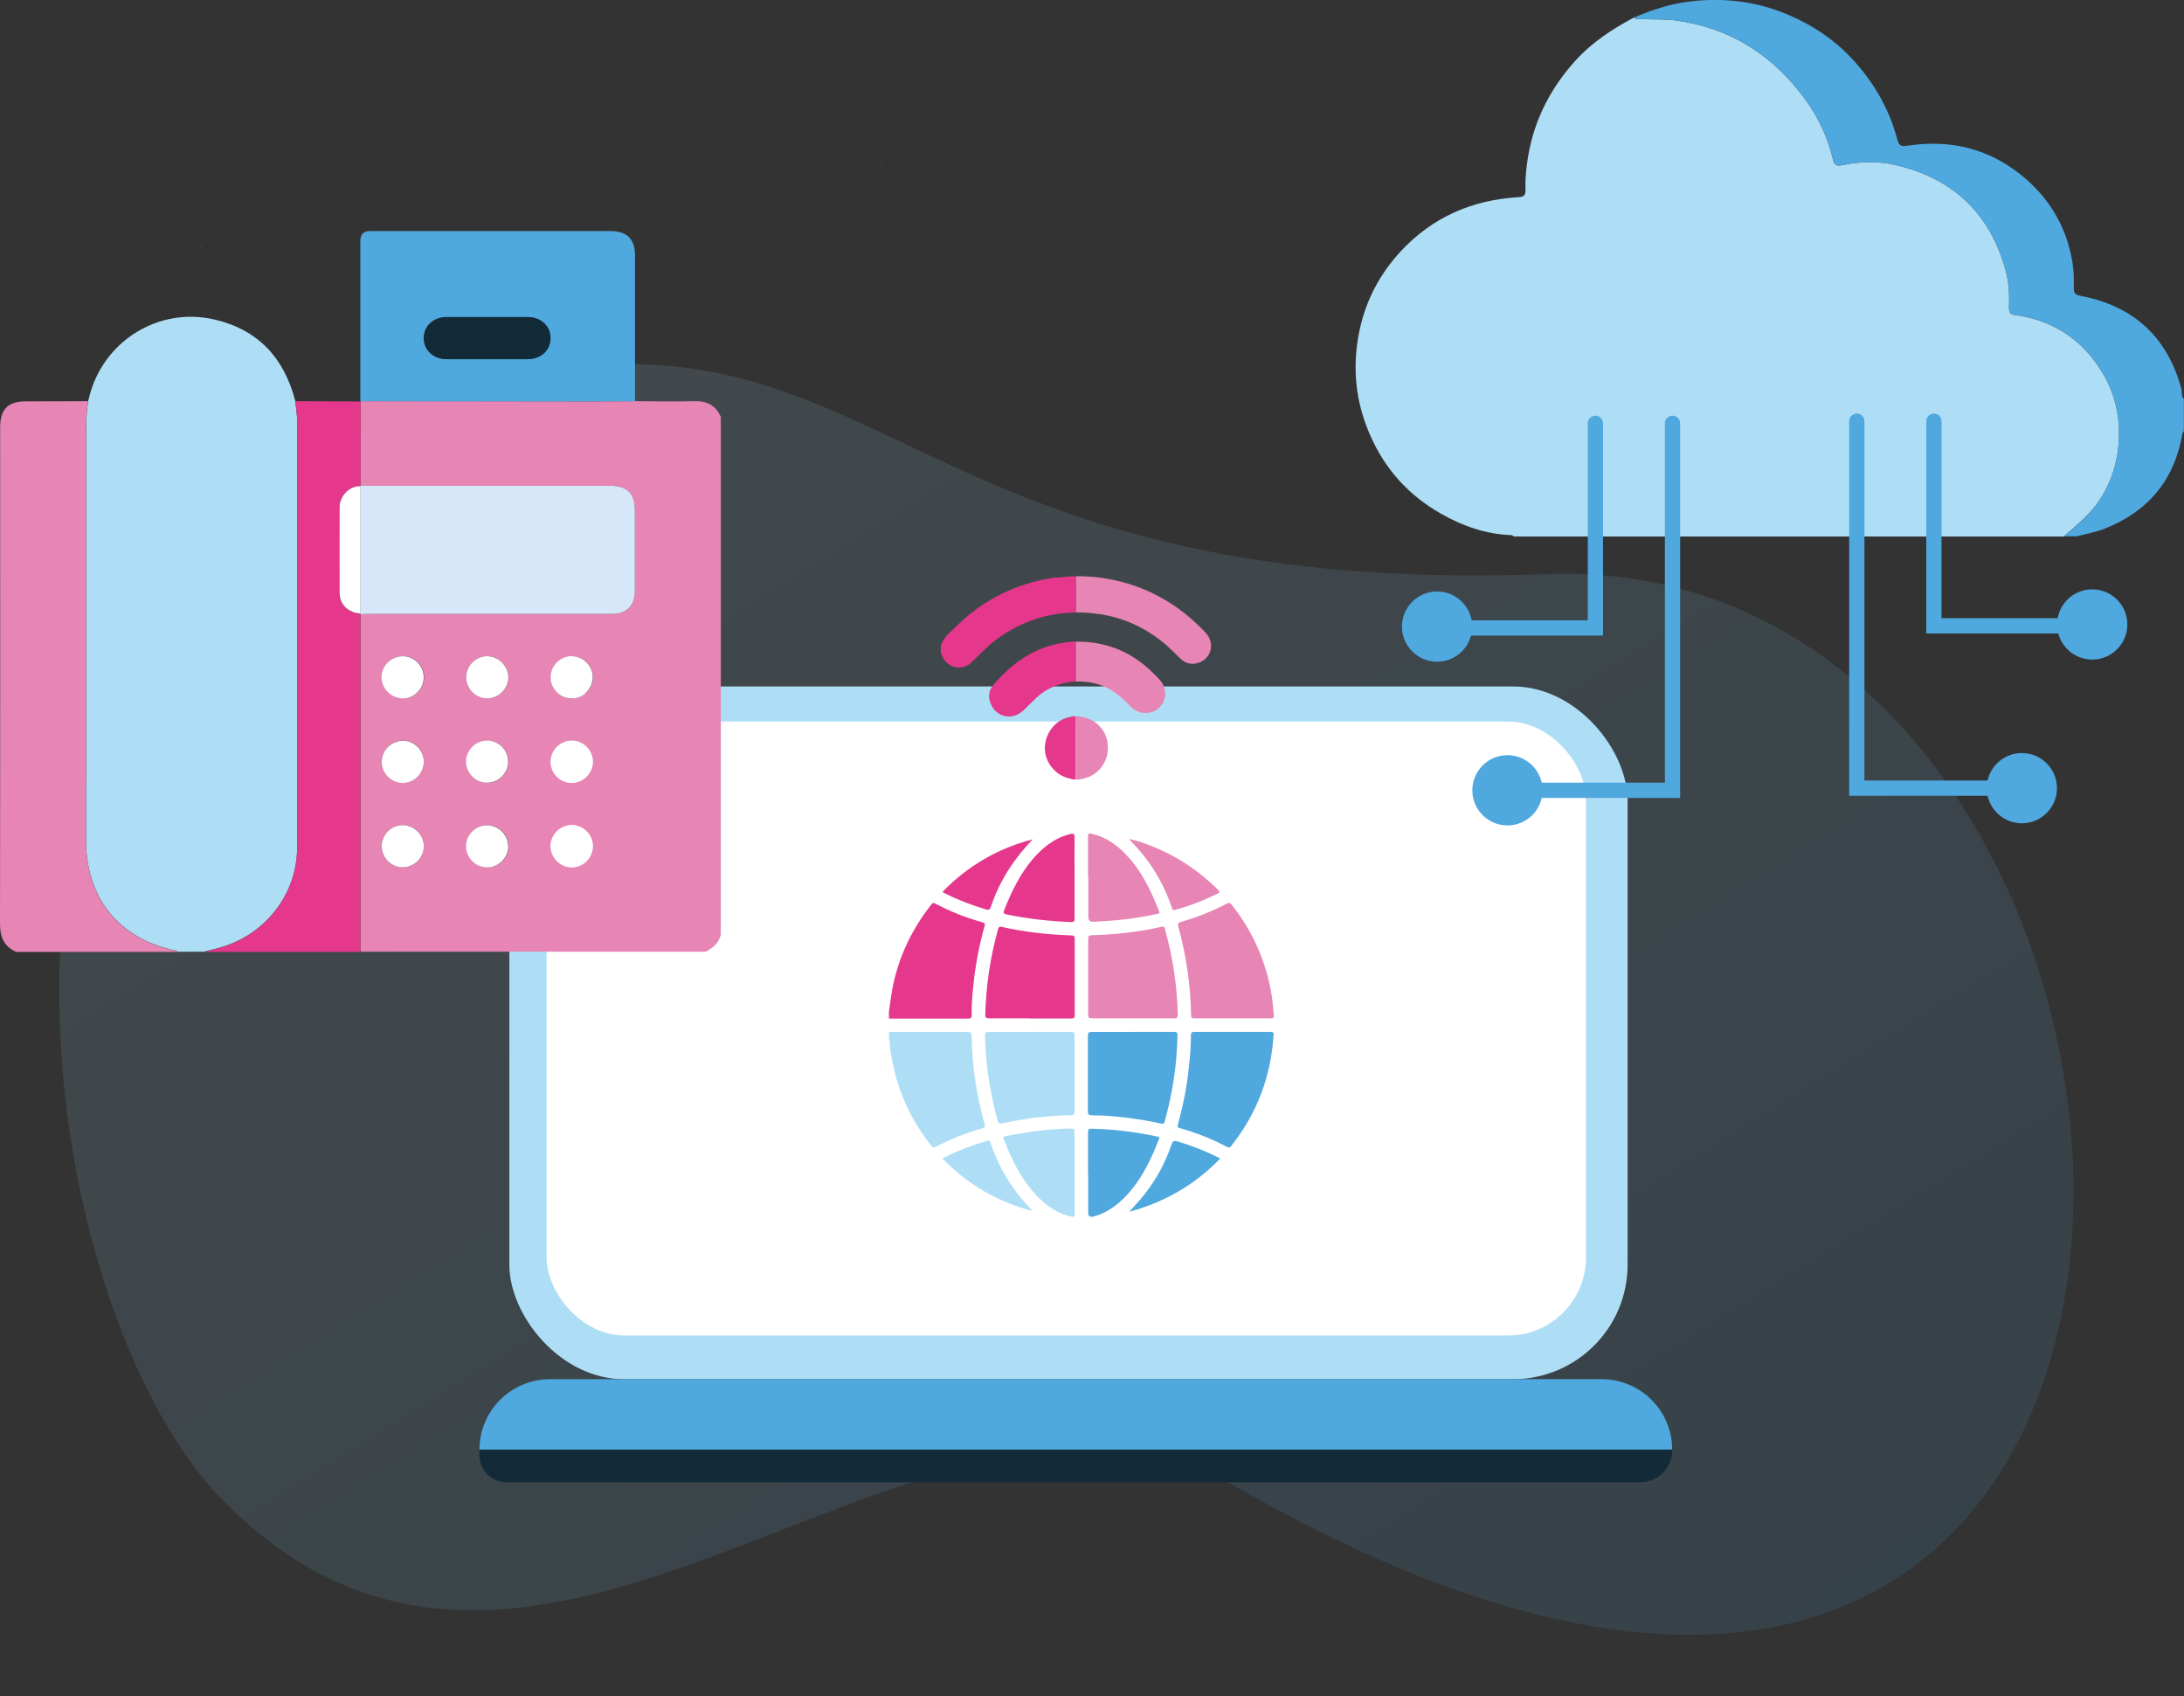 <svg xmlns="http://www.w3.org/2000/svg" xmlns:xlink="http://www.w3.org/1999/xlink" id="R&#xE9;teg_2" viewBox="0 0 143.04 111.07"><rect x="0" y="0" width="143.04" height="111.07" fill="#333333" stroke="none"/><defs><style>.cls-1{fill:url(#Névtelen_színátmenet_5);opacity:.13;}.cls-2{fill:#fff;}.cls-3{fill:#e5388c;}.cls-4{fill:#e785b5;}.cls-5{fill:#aedef6;}.cls-6{fill:#d5e7f8;}.cls-7{fill:#132b38;}.cls-8{fill:#4fa8de;}.cls-9{stroke-linecap:round;}.cls-9,.cls-10{fill:none;stroke:#4fa8de;stroke-miterlimit:10;}.cls-10{stroke-dasharray:0 1.34;stroke-width:.67px;}</style><linearGradient id="N&#xE9;vtelen_sz&#xED;n&#xE1;tmenet_5" x1="-288.19" y1="-441.4" x2="-158.35" y2="-441.4" gradientTransform="translate(-155.17 445.31) rotate(58.13) scale(.9 .88)" gradientUnits="userSpaceOnUse"><stop offset="0" stop-color="#aedef6"></stop><stop offset="1" stop-color="#4fa8de"></stop></linearGradient></defs><g id="R&#xE9;teg_1"><path class="cls-1" d="M81.1,97.45c-20.56-11.72-45.53,22.03-66.48,.82C1.2,84.69-5.91,34.18,32.2,25.02c25.66-6.16,26.49,14.17,69.05,12.57,46.94-1.77,51.38,100.63-20.14,59.86Z"></path><g><rect class="cls-5" x="33.36" y="44.95" width="73.24" height="45.36" rx="7.5" ry="7.5"></rect><rect class="cls-2" x="35.8" y="47.25" width="68.07" height="40.2" rx="5.1" ry="5.1"></rect><path class="cls-8" d="M104.9,90.31H36.02c-2.55,0-4.62,2.07-4.62,4.62H109.52c0-2.55-2.07-4.62-4.62-4.62Z"></path><path class="cls-7" d="M31.4,94.93H109.52v.05c0,1.15-.93,2.08-2.08,2.08H33.16c-.97,0-1.76-.79-1.76-1.76v-.37h0Z"></path><g><path class="cls-5" d="M58.22,67.57c1.7,0,3.41,0,5.11,0,.23,0,.3,.05,.31,.29,.03,1.95,.32,3.86,.84,5.74,.05,.17,.04,.24-.15,.29-1.05,.29-2.06,.69-3.02,1.2-.14,.08-.22,.06-.32-.07-1.28-1.61-2.13-3.42-2.53-5.44-.09-.45-.18-.9-.19-1.36,0-.07,0-.15-.05-.21v-.44Z"></path><path class="cls-3" d="M58.22,66.24c.05-.35,.1-.71,.15-1.06,.35-2.23,1.25-4.22,2.65-5.98,.1-.13,.18-.06,.27-.01,.7,.36,1.42,.68,2.16,.93,.3,.1,.61,.19,.91,.28,.12,.04,.17,.08,.13,.22-.36,1.28-.61,2.58-.74,3.9-.07,.64-.12,1.29-.11,1.94,0,.17-.03,.24-.23,.24-1.73,0-3.46,0-5.19,0v-.44Z"></path><path class="cls-8" d="M83.41,67.78c-.17,2.73-1.09,5.14-2.78,7.27-.09,.11-.15,.11-.27,.05-.98-.52-2.02-.93-3.09-1.23-.13-.04-.17-.08-.13-.22,.36-1.28,.61-2.58,.74-3.89,.07-.65,.12-1.3,.12-1.96,0-.17,.04-.23,.22-.23,1.66,0,3.33,0,4.99,0,.18,0,.24,.06,.2,.21Z"></path><path class="cls-4" d="M80.72,66.68c-.83,0-1.66,0-2.48,0-.16,0-.23-.02-.23-.21-.03-1.97-.32-3.91-.84-5.81-.05-.19,0-.24,.16-.29,1.05-.29,2.06-.7,3.02-1.2,.12-.06,.2-.08,.3,.05,1.29,1.62,2.14,3.44,2.55,5.46,.12,.59,.18,1.18,.23,1.78,.02,.18-.04,.22-.21,.22-.83,0-1.66,0-2.48,0Z"></path><path class="cls-5" d="M67.45,67.57c.89,0,1.79,0,2.68,0,.18,0,.25,.03,.25,.24,0,1.66,0,3.31,0,4.97,0,.2-.07,.25-.25,.25-1.51,.02-3,.2-4.48,.53-.19,.04-.26,0-.32-.2-.49-1.81-.77-3.65-.82-5.52,0-.23,.06-.27,.27-.27,.89,.01,1.77,0,2.66,0Z"></path><path class="cls-8" d="M74.2,67.57c.89,0,1.79,0,2.68,0,.19,0,.25,.05,.24,.25-.04,1.91-.33,3.78-.84,5.62-.05,.17-.14,.16-.25,.13-.66-.15-1.33-.26-2.01-.35-.83-.11-1.66-.19-2.5-.19-.21,0-.27-.06-.27-.28,0-1.64,0-3.28,0-4.92,0-.2,.05-.26,.26-.26,.89,.01,1.79,0,2.68,0Z"></path><path class="cls-3" d="M67.45,66.68c-.88,0-1.77,0-2.65,0-.2,0-.28-.03-.27-.26,.05-1.9,.33-3.76,.84-5.59,.04-.13,.08-.17,.22-.14,1.5,.34,3.03,.51,4.57,.56,.18,0,.23,.05,.23,.24,0,1.66,0,3.31,0,4.97,0,.18-.04,.23-.23,.23-.9,0-1.8,0-2.7,0Z"></path><path class="cls-4" d="M74.2,66.68c-.9,0-1.8,0-2.7,0-.18,0-.23-.04-.23-.23,0-1.66,0-3.31,0-4.97,0-.16,.02-.23,.21-.24,1.56-.04,3.1-.21,4.62-.56,.11-.03,.16,0,.19,.12,.28,1.01,.5,2.03,.64,3.07,.12,.85,.19,1.71,.21,2.57,0,.2-.06,.24-.25,.24-.89,0-1.79,0-2.68,0Z"></path><path class="cls-3" d="M70.38,57.47c0,.89,0,1.79,0,2.68,0,.18-.04,.23-.23,.23-1.42-.06-2.82-.21-4.21-.5-.18-.04-.25-.08-.17-.29,.48-1.21,1.04-2.37,1.89-3.36,.67-.77,1.44-1.38,2.46-1.62,.21-.05,.26,0,.26,.21-.01,.89,0,1.77,0,2.66Z"></path><path class="cls-4" d="M71.26,57.45c0-.89,0-1.79,0-2.68,0-.19,.05-.22,.23-.18,.87,.2,1.58,.67,2.19,1.3,1.06,1.08,1.7,2.41,2.24,3.8,.05,.12,0,.13-.1,.15-.94,.2-1.88,.35-2.83,.43-.46,.04-.92,.06-1.37,.09q-.34,.02-.34-.31c0-.87,0-1.74,0-2.61Z"></path><path class="cls-5" d="M70.38,76.8c0,.9,0,1.8,0,2.7,0,.15-.02,.21-.2,.17-.89-.19-1.6-.68-2.23-1.32-.9-.92-1.49-2.02-1.98-3.19-.08-.19-.14-.38-.23-.57-.06-.13-.01-.17,.11-.19,1.42-.29,2.85-.48,4.31-.5,.18,0,.22,.05,.22,.22,0,.89,0,1.79,0,2.68Z"></path><path class="cls-8" d="M71.26,76.81c0-.89,0-1.79,0-2.68,0-.19,.05-.23,.24-.22,1.45,.03,2.87,.21,4.28,.51,.09,.02,.19,0,.13,.16-.59,1.53-1.31,2.99-2.55,4.11-.51,.45-1.08,.79-1.74,.97q-.35,.09-.35-.26c0-.86,0-1.72,0-2.58Z"></path><path class="cls-4" d="M73.99,54.94c.66,.15,1.27,.38,1.86,.64,1.48,.64,2.78,1.55,3.93,2.69,.12,.12,.13,.17-.04,.25-.88,.43-1.79,.79-2.74,1.05-.12,.03-.19,.05-.24-.1-.56-1.69-1.47-3.16-2.73-4.43-.02-.02-.02-.04-.05-.09Z"></path><path class="cls-5" d="M61.72,75.86c.96-.5,1.94-.87,2.96-1.16,.19-.05,.18,.09,.21,.18,.4,1.2,.99,2.29,1.76,3.29,.3,.39,.64,.76,.98,1.13-2.29-.59-4.26-1.74-5.91-3.45Z"></path><path class="cls-3" d="M67.63,54.96c-.34,.38-.68,.75-.99,1.16-.76,.99-1.35,2.07-1.74,3.25-.06,.18-.12,.24-.32,.18-.92-.27-1.81-.61-2.67-1.04-.06-.03-.13-.04-.17-.12,1.64-1.69,3.6-2.83,5.89-3.43Z"></path><path class="cls-8" d="M79.92,75.86c-1.66,1.72-3.62,2.85-5.96,3.49,.26-.29,.48-.53,.69-.77,.93-1.07,1.62-2.28,2.07-3.62,.08-.23,.15-.29,.4-.22,.96,.29,1.88,.65,2.8,1.12Z"></path></g><g><path class="cls-3" d="M69.18,37.81c-1.41,.18-2.74,.61-3.99,1.29-.92,.5-1.75,1.12-2.5,1.86-.4,.4-.89,.74-1.07,1.32v.48c.05,.02,.04,.08,.06,.12,.21,.63,.87,.97,1.5,.77,.22-.07,.39-.21,.55-.37,.56-.56,1.11-1.13,1.77-1.58,1.53-1.05,3.19-1.58,4.96-1.59v-2.37c-.43,0-.86,.04-1.28,.09Z"></path><path class="cls-3" d="M70.16,46.93c-.94,.15-1.62,.91-1.72,1.89-.09,.87,.49,1.77,1.34,2.08,.17,.06,.34,.1,.51,.14h.17v-4.14c-.1,0-.2,0-.3,.02Z"></path><path class="cls-3" d="M69.23,42.17c-1.74,.36-3.05,1.38-4.17,2.68-.33,.38-.36,.85-.14,1.31,.4,.84,1.42,1.01,2.11,.36,.3-.29,.59-.59,.89-.87,.69-.63,1.61-.98,2.54-1.03v-2.61c-.41,.01-.82,.07-1.23,.15Z"></path><path class="cls-4" d="M71.96,40.2c1.72,.26,3.22,.97,4.52,2.13,.31,.27,.59,.58,.9,.86,.29,.26,.64,.33,1.02,.24,.93-.24,1.22-1.3,.56-2-.65-.69-1.36-1.31-2.15-1.83-1.51-1-3.16-1.59-4.96-1.8-.46-.05-.92-.07-1.38-.07v2.37c.49,0,.99,.03,1.49,.11Z"></path><path class="cls-4" d="M70.9,51c1.13-.23,1.83-1.28,1.63-2.44-.17-.98-1.07-1.67-2.07-1.65v4.14h.24c.06-.05,.13-.03,.2-.04Z"></path><path class="cls-4" d="M72.71,45.15c.5,.29,.91,.68,1.31,1.08,.11,.1,.22,.21,.35,.28,.56,.32,1.23,.21,1.64-.27,.41-.48,.41-1.16,0-1.66-.13-.16-.28-.31-.43-.45-1.3-1.32-2.87-2.04-4.72-2.11-.13,0-.27,0-.4,0v2.61c.78-.04,1.57,.13,2.25,.52Z"></path></g></g><g><path class="cls-5" d="M135.2,35.13h-36.04c-.06-.03-.12-.09-.18-.09-1.66-.06-3.18-.59-4.6-1.4-2.12-1.2-3.68-2.93-4.65-5.16-.81-1.85-1.11-3.78-.86-5.82,.29-2.37,1.24-4.43,2.84-6.17,2.08-2.26,4.7-3.4,7.75-3.58,.35-.02,.46-.13,.45-.47-.02-.54,.02-1.08,.09-1.63,.32-2.64,1.43-4.91,3.2-6.86,1.08-1.19,2.41-2.05,3.81-2.8,.16,.16,.37,.09,.55,.1,.74,.04,1.47-.01,2.21,.09,3.57,.49,6.35,2.28,8.45,5.15,.87,1.19,1.49,2.51,1.83,3.95,.08,.35,.21,.46,.62,.37,1.16-.24,2.36-.27,3.51,0,3.76,.89,6.18,3.19,7.19,6.94,.21,.77,.24,1.56,.21,2.35,0,.26,.01,.48,.36,.52,2.64,.36,4.59,1.71,5.9,4.03,1.46,2.58,1.21,6.13-.59,8.46-.6,.78-1.35,1.37-2.07,2.01Z"></path><path class="cls-8" d="M107.01,1.15c1.04-.44,2.1-.81,3.22-.99,2.38-.37,4.7-.13,6.92,.82,1.57,.67,2.98,1.61,4.14,2.86,1.35,1.45,2.35,3.11,2.9,5.03,.2,.73,.2,.75,.97,.64,2.67-.36,5.08,.25,7.18,1.92,1.84,1.47,3,3.38,3.39,5.72,.09,.56,.11,1.12,.09,1.68,0,.33,.05,.46,.44,.54,3.46,.66,5.69,2.68,6.61,6.1,.06,.22-.03,.47,.16,.65v2.12s-.08,.08-.09,.13c-.51,3.05-2.24,5.12-5.1,6.25-.58,.23-1.2,.33-1.81,.5h-.85c.73-.63,1.48-1.23,2.07-2.01,1.79-2.33,2.04-5.88,.59-8.46-1.31-2.32-3.26-3.68-5.9-4.03-.35-.05-.37-.26-.36-.52,.02-.79,0-1.58-.21-2.35-1.01-3.75-3.44-6.05-7.19-6.94-1.15-.27-2.35-.23-3.51,0-.41,.08-.54-.02-.62-.37-.34-1.44-.96-2.77-1.83-3.95-2.1-2.87-4.87-4.66-8.45-5.15-.74-.1-1.48-.05-2.21-.09-.19-.01-.39,.06-.55-.1Z"></path></g><polyline class="cls-9" points="126.66 27.58 126.66 40.98 136.76 40.98"></polyline><polyline class="cls-9" points="121.61 27.58 121.61 51.61 131.71 51.61"></polyline><circle class="cls-8" cx="137.03" cy="40.89" r="2.3"></circle><circle class="cls-8" cx="132.42" cy="51.61" r="2.3"></circle><polyline class="cls-9" points="104.49 27.72 104.49 41.12 94.4 41.12"></polyline><polyline class="cls-9" points="109.54 27.72 109.54 51.75 99.44 51.75"></polyline><circle class="cls-8" cx="94.12" cy="41.03" r="2.3"></circle><circle class="cls-8" cx="98.73" cy="51.75" r="2.3"></circle><path class="cls-4" d="M46.2,62.32H23.61c0-7.37,0-14.74,0-22.1,.21,0,.43-.02,.64-.02,5.28,0,10.56,0,15.84,0,.94,0,1.49-.54,1.49-1.48,0-1.78,0-3.56,0-5.34,0-1.06-.51-1.57-1.58-1.57-5.25,0-10.5,0-15.75,0-.21,0-.43-.01-.64-.02v-5.52c4.78,0,9.56,0,14.35,.01,1.21,0,2.42,0,3.63-.01,1.29,0,2.58,.04,3.86,0,.84-.03,1.42,.26,1.76,1.03V61.22c-.15,.55-.53,.87-1.01,1.11Zm-19.8-16.59c.75,0,1.37-.64,1.37-1.39,0-.75-.62-1.37-1.37-1.38-.77,0-1.4,.64-1.39,1.41,.02,.75,.65,1.36,1.4,1.35Zm5.5-2.76c-.75,0-1.37,.63-1.37,1.38,0,.75,.62,1.37,1.37,1.38,.77,0,1.4-.64,1.39-1.41-.01-.75-.65-1.36-1.4-1.35Zm5.54,0c-.75,0-1.37,.63-1.37,1.38,0,.75,.62,1.38,1.36,1.39,.77,0,1.41-.63,1.4-1.4,0-.75-.64-1.37-1.39-1.36Zm-11.06,5.53c-.75,0-1.37,.62-1.38,1.37,0,.75,.61,1.38,1.36,1.39,.77,.01,1.41-.63,1.4-1.4,0-.75-.64-1.37-1.39-1.37Zm5.53,2.76c.75,0,1.38-.61,1.39-1.36,0-.75-.6-1.38-1.35-1.4-.77-.02-1.41,.62-1.41,1.39,0,.75,.63,1.37,1.38,1.38Zm6.92-1.37c0-.75-.61-1.38-1.36-1.39-.75-.01-1.39,.6-1.4,1.35-.02,.77,.62,1.42,1.38,1.41,.75,0,1.37-.62,1.38-1.37Zm-12.46,4.14c-.75,0-1.37,.63-1.37,1.38,0,.75,.62,1.37,1.37,1.38,.77,0,1.4-.64,1.39-1.41-.01-.75-.65-1.36-1.4-1.35Zm6.93,1.37c0-.75-.63-1.37-1.38-1.37-.75,0-1.37,.62-1.38,1.37,0,.77,.64,1.4,1.41,1.39,.75-.01,1.36-.65,1.36-1.4Zm4.15-1.37c-.75,0-1.37,.62-1.38,1.37,0,.75,.61,1.38,1.36,1.39,.77,.01,1.41-.63,1.4-1.39,0-.75-.63-1.37-1.38-1.37Z"></path><path class="cls-5" d="M13.38,62.32h-1.75c-.05-.1-.16-.08-.24-.1-3.63-.8-5.75-3.45-5.75-7.17,0-8.88,0-17.75,0-26.63,0-.72,.02-1.44,.13-2.16,.02-.06,.04-.12,.05-.18,.88-3.71,4.54-6.03,8.26-5.15,2.84,.67,4.54,2.53,5.26,5.33,.04,.43,.12,.85,.12,1.28,0,9.32,.02,18.64,0,27.96,0,3.06-2.11,5.73-5.07,6.55-.33,.09-.67,.17-1.01,.26Z"></path><path class="cls-4" d="M1.03,62.32C.23,61.95,0,61.32,0,60.46c.02-10.82,.01-21.64,.01-32.47,0-1.2,.51-1.71,1.7-1.71,1.35,0,2.7,0,4.05-.01-.11,.72-.13,1.43-.13,2.16,0,8.88,0,17.75,0,26.63,0,3.72,2.12,6.37,5.75,7.17,.09,.02,.19,0,.24,.1H1.03Z"></path><path class="cls-3" d="M19.33,26.27l4.28,.02c0,1.84,0,3.67,0,5.51v.05c-.84-.03-1.38,.75-1.38,1.36,0,1.87,0,3.74,0,5.6,0,.79,.57,1.33,1.37,1.37v22.15H13.38c.34-.09,.67-.17,1.01-.26,2.96-.82,5.06-3.49,5.07-6.55,.02-9.32,0-18.64,0-27.96,0-.43-.08-.85-.12-1.28Z"></path><path class="cls-8" d="M23.6,26.27c0-3.5,0-7,0-10.5q0-.64,.63-.64c5.25,0,10.5,0,15.75,0,1.08,0,1.61,.52,1.61,1.61,0,3.18,0,6.35,0,9.53-1.21,0-2.42,.01-3.63,.01-4.78,0-9.57,0-14.35-.01Zm8.3-2.75c.87,0,1.75,0,2.62,0,.89,0,1.52-.58,1.52-1.38,0-.8-.63-1.38-1.52-1.38-1.75,0-3.5,0-5.25,0-.89,0-1.52,.58-1.52,1.38,0,.8,.63,1.38,1.52,1.38,.87,0,1.75,0,2.62,0Z"></path><path class="cls-6" d="M23.61,31.79c.21,0,.43,.02,.64,.02,5.25,0,10.5,0,15.75,0,1.07,0,1.58,.51,1.58,1.57,0,1.78,0,3.56,0,5.34,0,.94-.55,1.48-1.49,1.48-5.28,0-10.56,0-15.84,0-.21,0-.43,.01-.64,.02v-8.43Z"></path><path class="cls-2" d="M26.39,45.73c-.75,0-1.38-.6-1.4-1.35-.02-.77,.62-1.41,1.39-1.41,.75,0,1.37,.63,1.37,1.38,0,.75-.62,1.38-1.37,1.39Z"></path><path class="cls-2" d="M31.89,42.97c.75,0,1.38,.61,1.4,1.35,.01,.77-.62,1.41-1.39,1.41-.75,0-1.37-.63-1.37-1.38,0-.75,.62-1.38,1.37-1.38Z"></path><path class="cls-2" d="M37.43,42.97c.75,0,1.38,.61,1.39,1.36,0,.77-.63,1.41-1.4,1.4-.75,0-1.37-.64-1.36-1.39,0-.75,.62-1.37,1.37-1.38Z"></path><path class="cls-2" d="M26.37,48.5c.75,0,1.38,.62,1.39,1.37,0,.77-.63,1.41-1.4,1.4-.75-.01-1.37-.64-1.36-1.39,0-.75,.63-1.37,1.38-1.37Z"></path><path class="cls-2" d="M31.9,51.26c-.75,0-1.37-.63-1.38-1.38,0-.77,.64-1.4,1.41-1.39,.75,.02,1.36,.65,1.35,1.4,0,.75-.64,1.37-1.39,1.36Z"></path><path class="cls-2" d="M38.82,49.89c0,.75-.63,1.37-1.38,1.37-.77,0-1.4-.65-1.38-1.41,.02-.75,.65-1.36,1.4-1.35,.75,.01,1.37,.64,1.36,1.39Z"></path><path class="cls-2" d="M26.36,54.03c.75,0,1.38,.61,1.4,1.35,.01,.77-.62,1.41-1.39,1.41-.75,0-1.37-.63-1.37-1.38,0-.75,.62-1.38,1.37-1.38Z"></path><path class="cls-2" d="M33.29,55.4c0,.75-.61,1.38-1.36,1.4-.77,.01-1.41-.62-1.41-1.39,0-.75,.63-1.37,1.38-1.37,.75,0,1.38,.62,1.38,1.37Z"></path><path class="cls-2" d="M37.44,54.03c.75,0,1.38,.62,1.38,1.37,0,.77-.64,1.41-1.4,1.39-.75-.01-1.36-.64-1.36-1.39,0-.75,.63-1.37,1.38-1.37Z"></path><path class="cls-2" d="M23.61,31.84v8.33c-.8-.04-1.37-.58-1.37-1.37-.01-1.87,0-3.74,0-5.6,0-.61,.54-1.39,1.38-1.36Z"></path><path class="cls-7" d="M31.91,23.52c-.87,0-1.75,0-2.62,0-.89,0-1.52-.58-1.52-1.38,0-.8,.63-1.38,1.52-1.38,1.75,0,3.5,0,5.25,0,.89,0,1.52,.58,1.52,1.38,0,.8-.63,1.38-1.52,1.38-.87,0-1.75,0-2.62,0Z"></path><path class="cls-10" d="M13.38,16.26S22.76,.07,45.37,5.41c22.61,5.34,25.89,27.55,25.89,27.55"></path><path class="cls-10" d="M71.26,99.44s27.8,17.9,43.25,8.63c19.53-11.72-20.38-41.38,2.55-62.34"></path></g></svg>